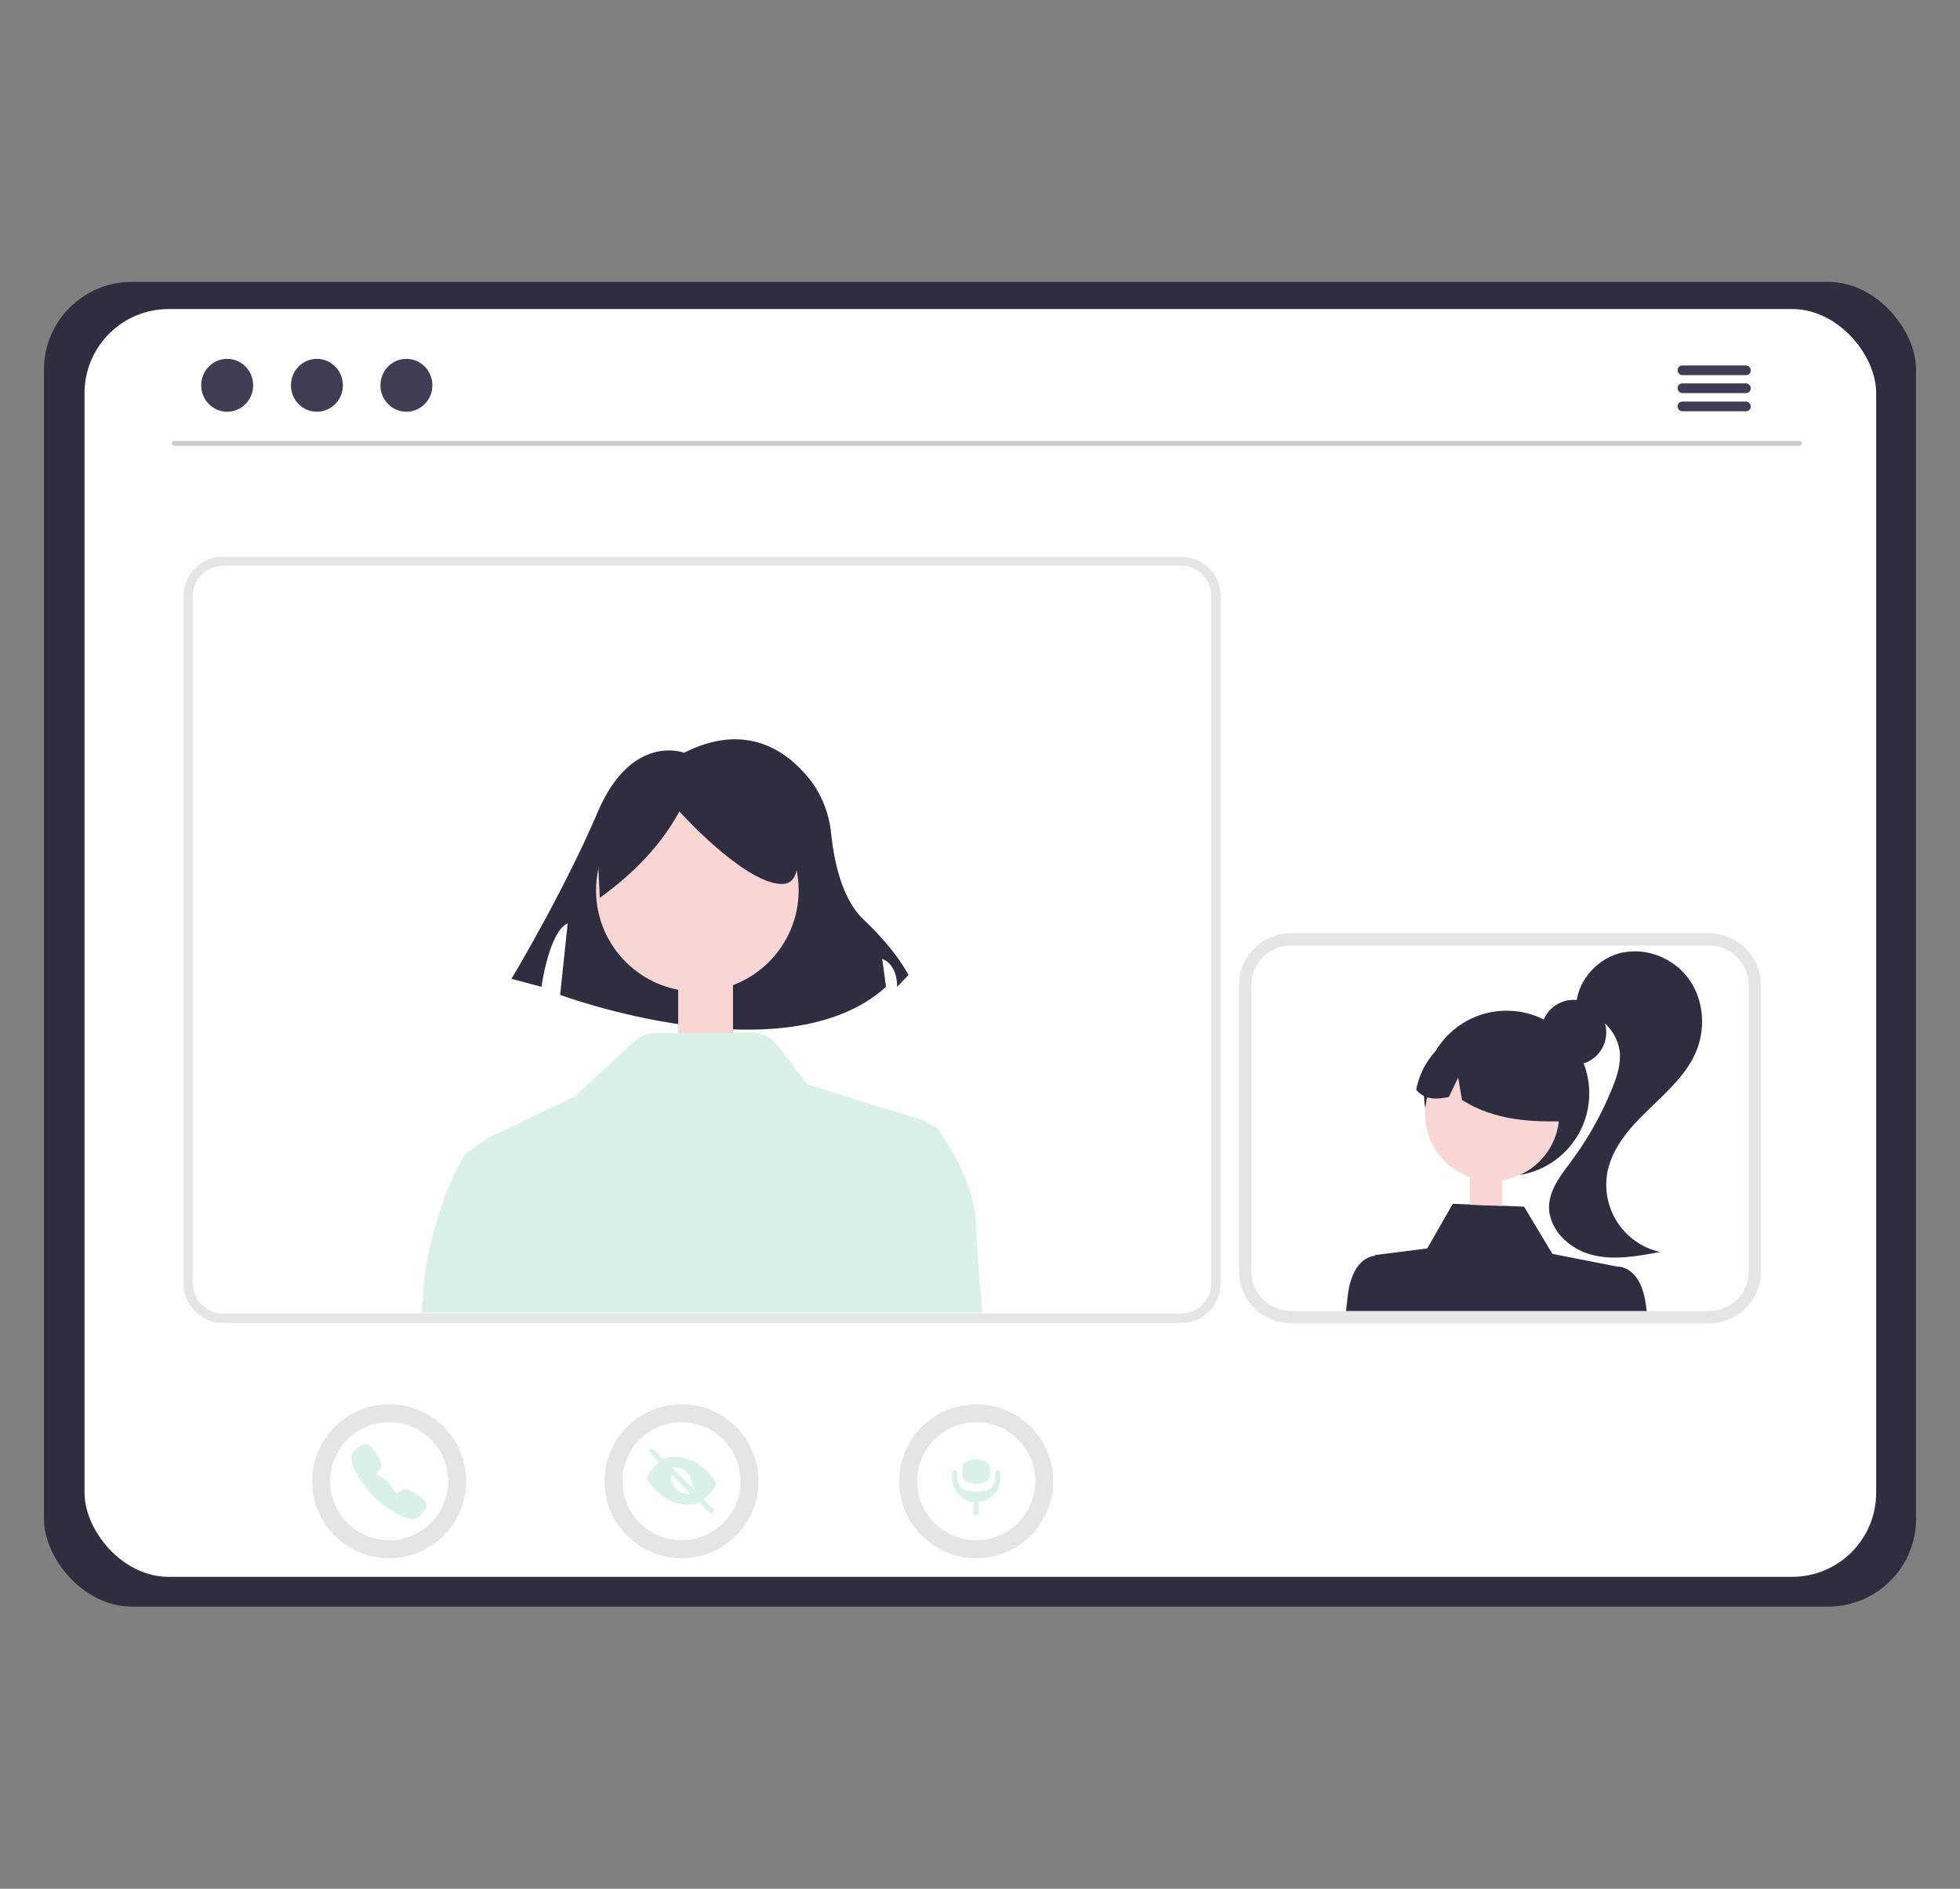 <?xml version="1.0" encoding="UTF-8"?>
<svg id="_レイヤー_2" data-name="レイヤー 2" xmlns="http://www.w3.org/2000/svg" xmlns:xlink="http://www.w3.org/1999/xlink" viewBox="0 0 83 80">
  <rect x="0" y="0" width="83" height="80" fill="#808080" stroke="none"/>
  <defs>
    <style>
      .cls-1 {
        fill: #f7d6d5;
      }

      .cls-2 {
        fill: #c9c9c9;
      }

      .cls-3 {
        fill: #fff;
      }

      .cls-4 {
        fill: none;
      }

      .cls-5 {
        fill: #e5e5e5;
      }

      .cls-6 {
        fill: #daf1e8;
      }

      .cls-7 {
        fill: #2f2e40;
      }

      .cls-8 {
        fill: #3f3d54;
      }

      .cls-9 {
        clip-path: url(#clippath);
      }
    </style>
    <clipPath id="clippath">
      <rect class="cls-4" width="83" height="80"/>
    </clipPath>
  </defs>
  <g id="_レイヤー_1-2" data-name="レイヤー 1">
    <g class="cls-9">
      <g>
        <rect class="cls-7" x="1.86" y="11.94" width="79.28" height="56.11" rx="3.72" ry="3.72"/>
        <rect class="cls-3" x="3.58" y="13.09" width="75.87" height="53.7" rx="3.56" ry="3.56"/>
        <path class="cls-5" d="M50.01,56.04H9.45c-.93,0-1.68-.75-1.68-1.68v-29.1c0-.93.75-1.68,1.68-1.68h40.56c.93,0,1.68.75,1.68,1.68v29.1c0,.93-.75,1.68-1.68,1.68ZM9.45,24.46c-.44,0-.8.36-.8.8v29.1c0,.44.36.8.8.8h40.56c.44,0,.8-.36.8-.8v-29.1c0-.44-.36-.8-.8-.8H9.45Z"/>
        <circle class="cls-5" cx="28.86" cy="62.74" r="3.26"/>
        <circle class="cls-3" cx="28.86" cy="62.74" r="2.5"/>
        <path class="cls-6" d="M30.12,64.1s-.06-.01-.08-.03l-2.51-2.51s-.04-.12,0-.16c.04-.04.11-.04.16,0l2.51,2.51s.04.12,0,.16c-.02.02-.05.03-.08.03h0Z"/>
        <path class="cls-6" d="M30.28,62.98c.05-.08.05-.17,0-.25-.18-.29-.42-.53-.71-.72-.29-.19-.62-.3-.97-.3-.17,0-.35.03-.51.08-.01,0-.02.02-.02.04,0,0,0,0,0,.01l.34.34s.02,0,.03,0c.37-.09.74.14.83.5h0c.06.28.19.53.38.73l.11.11s.03.01.04,0c.19-.16.35-.34.48-.55Z"/>
        <path class="cls-6" d="M29.11,63.27c-.38,0-.68-.31-.68-.68h0c0-.12-.04-.24-.13-.33l-.34-.34s-.03-.01-.04,0c-.18.16-.34.34-.48.54-.05.08-.05.18,0,.25.18.29.42.53.7.72.29.19.63.29.97.3.18,0,.35-.03.52-.08.01,0,.02-.02.02-.04,0,0,0,0,0-.01l-.34-.34s-.02,0-.03,0c-.05.01-.11.02-.16.02Z"/>
        <circle class="cls-5" cx="16.48" cy="62.74" r="3.26"/>
        <circle class="cls-3" cx="16.48" cy="62.74" r="2.5"/>
        <path class="cls-6" d="M17.44,64.33c-.14,0-.33-.05-.63-.21-.36-.19-.7-.44-.98-.74-.3-.28-.55-.62-.74-.98-.26-.48-.22-.73-.17-.83.06-.12.15-.21.26-.28.06-.04.13-.08.2-.11,0,0,.01,0,.02,0,.05-.03.1-.03.16-.01.06.03.11.07.15.11.15.17.27.35.37.55.04.07.07.15.07.23,0,.08-.04.15-.09.21,0,.01-.02.02-.03.04-.05.07-.07.09-.06.13.02.07.26.14.45.33s.29.46.36.48c.04,0,.06,0,.13-.06.01,0,.02-.02.03-.02.06-.06.13-.09.22-.1h0c.08,0,.16.04.23.08.2.1.38.22.55.37.05.04.09.09.11.15.02.05.01.11-.01.16,0,0,0,.01,0,.02-.03.07-.07.14-.11.2-.07.11-.16.2-.28.26-.07.03-.14.05-.21.05Z"/>
        <circle class="cls-5" cx="41.34" cy="62.74" r="3.26"/>
        <circle class="cls-3" cx="41.34" cy="62.74" r="2.5"/>
        <path class="cls-6" d="M42.25,62.27c-.06,0-.11.05-.11.11v.23c0,.44-.36.57-.8.57s-.8-.13-.8-.57v-.23c0-.06-.05-.11-.11-.11s-.11.05-.11.11h0v.23c0,.52.39.96.91,1.02v.46c0,.06.05.11.11.11h0c.06,0,.11-.05.11-.11v-.46c.52-.06.91-.5.91-1.02v-.23c0-.06-.05-.11-.11-.11Z"/>
        <path class="cls-6" d="M41.34,62.86c-.14,0-.28-.03-.4-.09-.09-.04-.16-.12-.17-.22v-.42c0-.17.25-.31.57-.31h0c.31,0,.57.13.57.3,0,0,0,0,0,0v.42c0,.17-.25.31-.57.31Z"/>
        <path class="cls-3" d="M50.01,55.64H9.45c-.71,0-1.28-.58-1.29-1.29v-29.1c0-.71.58-1.28,1.29-1.29h40.56c.71,0,1.28.58,1.29,1.29v29.1c0,.71-.58,1.28-1.29,1.29Z"/>
        <path class="cls-6" d="M17.85,55.6h23.75c-.16-1.81-.26-3.16-.26-3.61,0-2.01-1.64-4.2-1.64-4.2l-.59-.33-4.92-1.53-1.27-1.65c-.27-.35-.69-.56-1.13-.55l-4.02.03c-.35,0-.69.14-.95.38l-2.49,2.31-3.65,1.74h0s-.04.02-.04.02l-.54.39-.35.25s-.91,1.1-1.64,4.39c-.11.49-.19,1.32-.24,2.37Z"/>
        <path class="cls-2" d="M76.22,18.88H7.37c-.06,0-.1-.05-.1-.1,0-.05.05-.1.1-.1h68.84c.06,0,.1.05.1.1,0,.05-.05.1-.1.1Z"/>
        <ellipse class="cls-8" cx="9.62" cy="16.32" rx="1.1" ry="1.12"/>
        <ellipse class="cls-8" cx="13.42" cy="16.32" rx="1.1" ry="1.12"/>
        <ellipse class="cls-8" cx="17.21" cy="16.32" rx="1.1" ry="1.12"/>
        <path class="cls-8" d="M73.94,15.89h-2.7c-.11,0-.2-.1-.2-.21,0-.11.09-.2.2-.2h2.7c.11,0,.2.1.2.21,0,.11-.09.2-.2.2Z"/>
        <path class="cls-8" d="M73.94,16.65h-2.7c-.11,0-.2-.1-.2-.21,0-.11.09-.2.2-.2h2.7c.11,0,.2.1.2.21,0,.11-.09.2-.2.2Z"/>
        <path class="cls-8" d="M73.94,17.42h-2.7c-.11,0-.2-.1-.2-.21,0-.11.09-.2.2-.2h2.7c.11,0,.2.1.2.21,0,.11-.09.2-.2.2Z"/>
        <path class="cls-5" d="M72.37,56.05h-17.7c-1.22,0-2.2-.99-2.2-2.2v-12.12c0-1.22.99-2.2,2.2-2.2h17.7c1.22,0,2.2.99,2.2,2.2v12.12c0,1.22-.99,2.2-2.2,2.2ZM54.68,40.69c-.58,0-1.04.47-1.04,1.04v12.12c0,.58.47,1.04,1.04,1.04h17.7c.58,0,1.04-.47,1.04-1.04v-12.12c0-.58-.47-1.04-1.04-1.04h-17.7Z"/>
        <path class="cls-3" d="M72.37,40.05h-17.7c-.93,0-1.68.75-1.68,1.68v12.12c0,.93.75,1.68,1.68,1.68h17.7c.93,0,1.68-.75,1.68-1.68v-12.12c0-.93-.75-1.68-1.68-1.68Z"/>
        <circle class="cls-7" cx="66.64" cy="43.73" r="1.38"/>
        <circle class="cls-7" cx="63.8" cy="46.31" r="3.5"/>
        <circle class="cls-1" cx="63.19" cy="47.18" r="2.84"/>
        <path class="cls-7" d="M62.12,43.64c1.7-.58,3.55.33,4.14,2.03.2.59.23,1.22.08,1.82-1.49.04-3.04-.02-4.43-.9l-.16-.95-.4.83c-.5.09-1,.14-1.38-.31.22-1.16,1.04-2.13,2.16-2.52Z"/>
        <path class="cls-7" d="M68.71,40.35c1.03-.22,2.15.24,2.78,1.08.63.84.75,2.02.38,3-.38,1-1.21,1.75-1.99,2.5-.77.74-1.55,1.57-1.79,2.62-.35,1.57.64,3.13,2.21,3.48-.97.18-1.98.37-2.93.11-.95-.26-1.82-1.1-1.77-2.09.04-.71.52-1.3.95-1.88.69-.93,1.26-1.95,1.7-3.02.21-.51.4-1.06.34-1.61-.11-.84-.76-1.51-1.59-1.65l-.25-.36c.08-1.05.94-1.97,1.97-2.19Z"/>
        <path class="cls-7" d="M69.72,55.45c-.18-1.88-1.23-1.8-1.23-1.8l-2.75-.54-1.2-2-3.02-.12-1.08,1.89-2.21.28v.03c-.22.02-1.01.19-1.17,1.8-.01.15-.04.33-.06.54h12.73s0-.05,0-.08Z"/>
        <polygon class="cls-1" points="63.61 51.08 62.25 51.03 62.25 49.77 63.61 49.77 63.61 51.08"/>
        <path class="cls-7" d="M28.96,31.88s-2.22-.84-3.65,2.52c-1.43,3.36-3.65,7.06-3.65,7.06l1.27.34s.32-2.35,1.11-2.69l-.32,3.03s9.52,3.53,13.8-.34l-.16-1.18s.63.17.63,1.18l.48-.5s-.48-1.01-1.9-2.35c-.94-.88-1.26-2.56-1.37-3.61-.08-.88-.41-1.71-.95-2.38-.95-1.17-2.68-2.4-5.29-1.07Z"/>
        <circle id="bc830966-b266-4f4f-8d3f-80253a76a671" class="cls-1" cx="29.53" cy="37.71" r="4.29"/>
        <path class="cls-7" d="M25.4,38.03c1.44-1.04,2.6-2.24,3.37-3.66,0,0,2.63,2.93,4.24,3.07s.15-3.51.15-3.51l-2.93-.73-2.78.29-2.2,1.46.15,3.07Z"/>
        <rect class="cls-1" x="28.72" y="41.66" width="2.32" height="2.1"/>
      </g>
    </g>
  </g>
</svg>